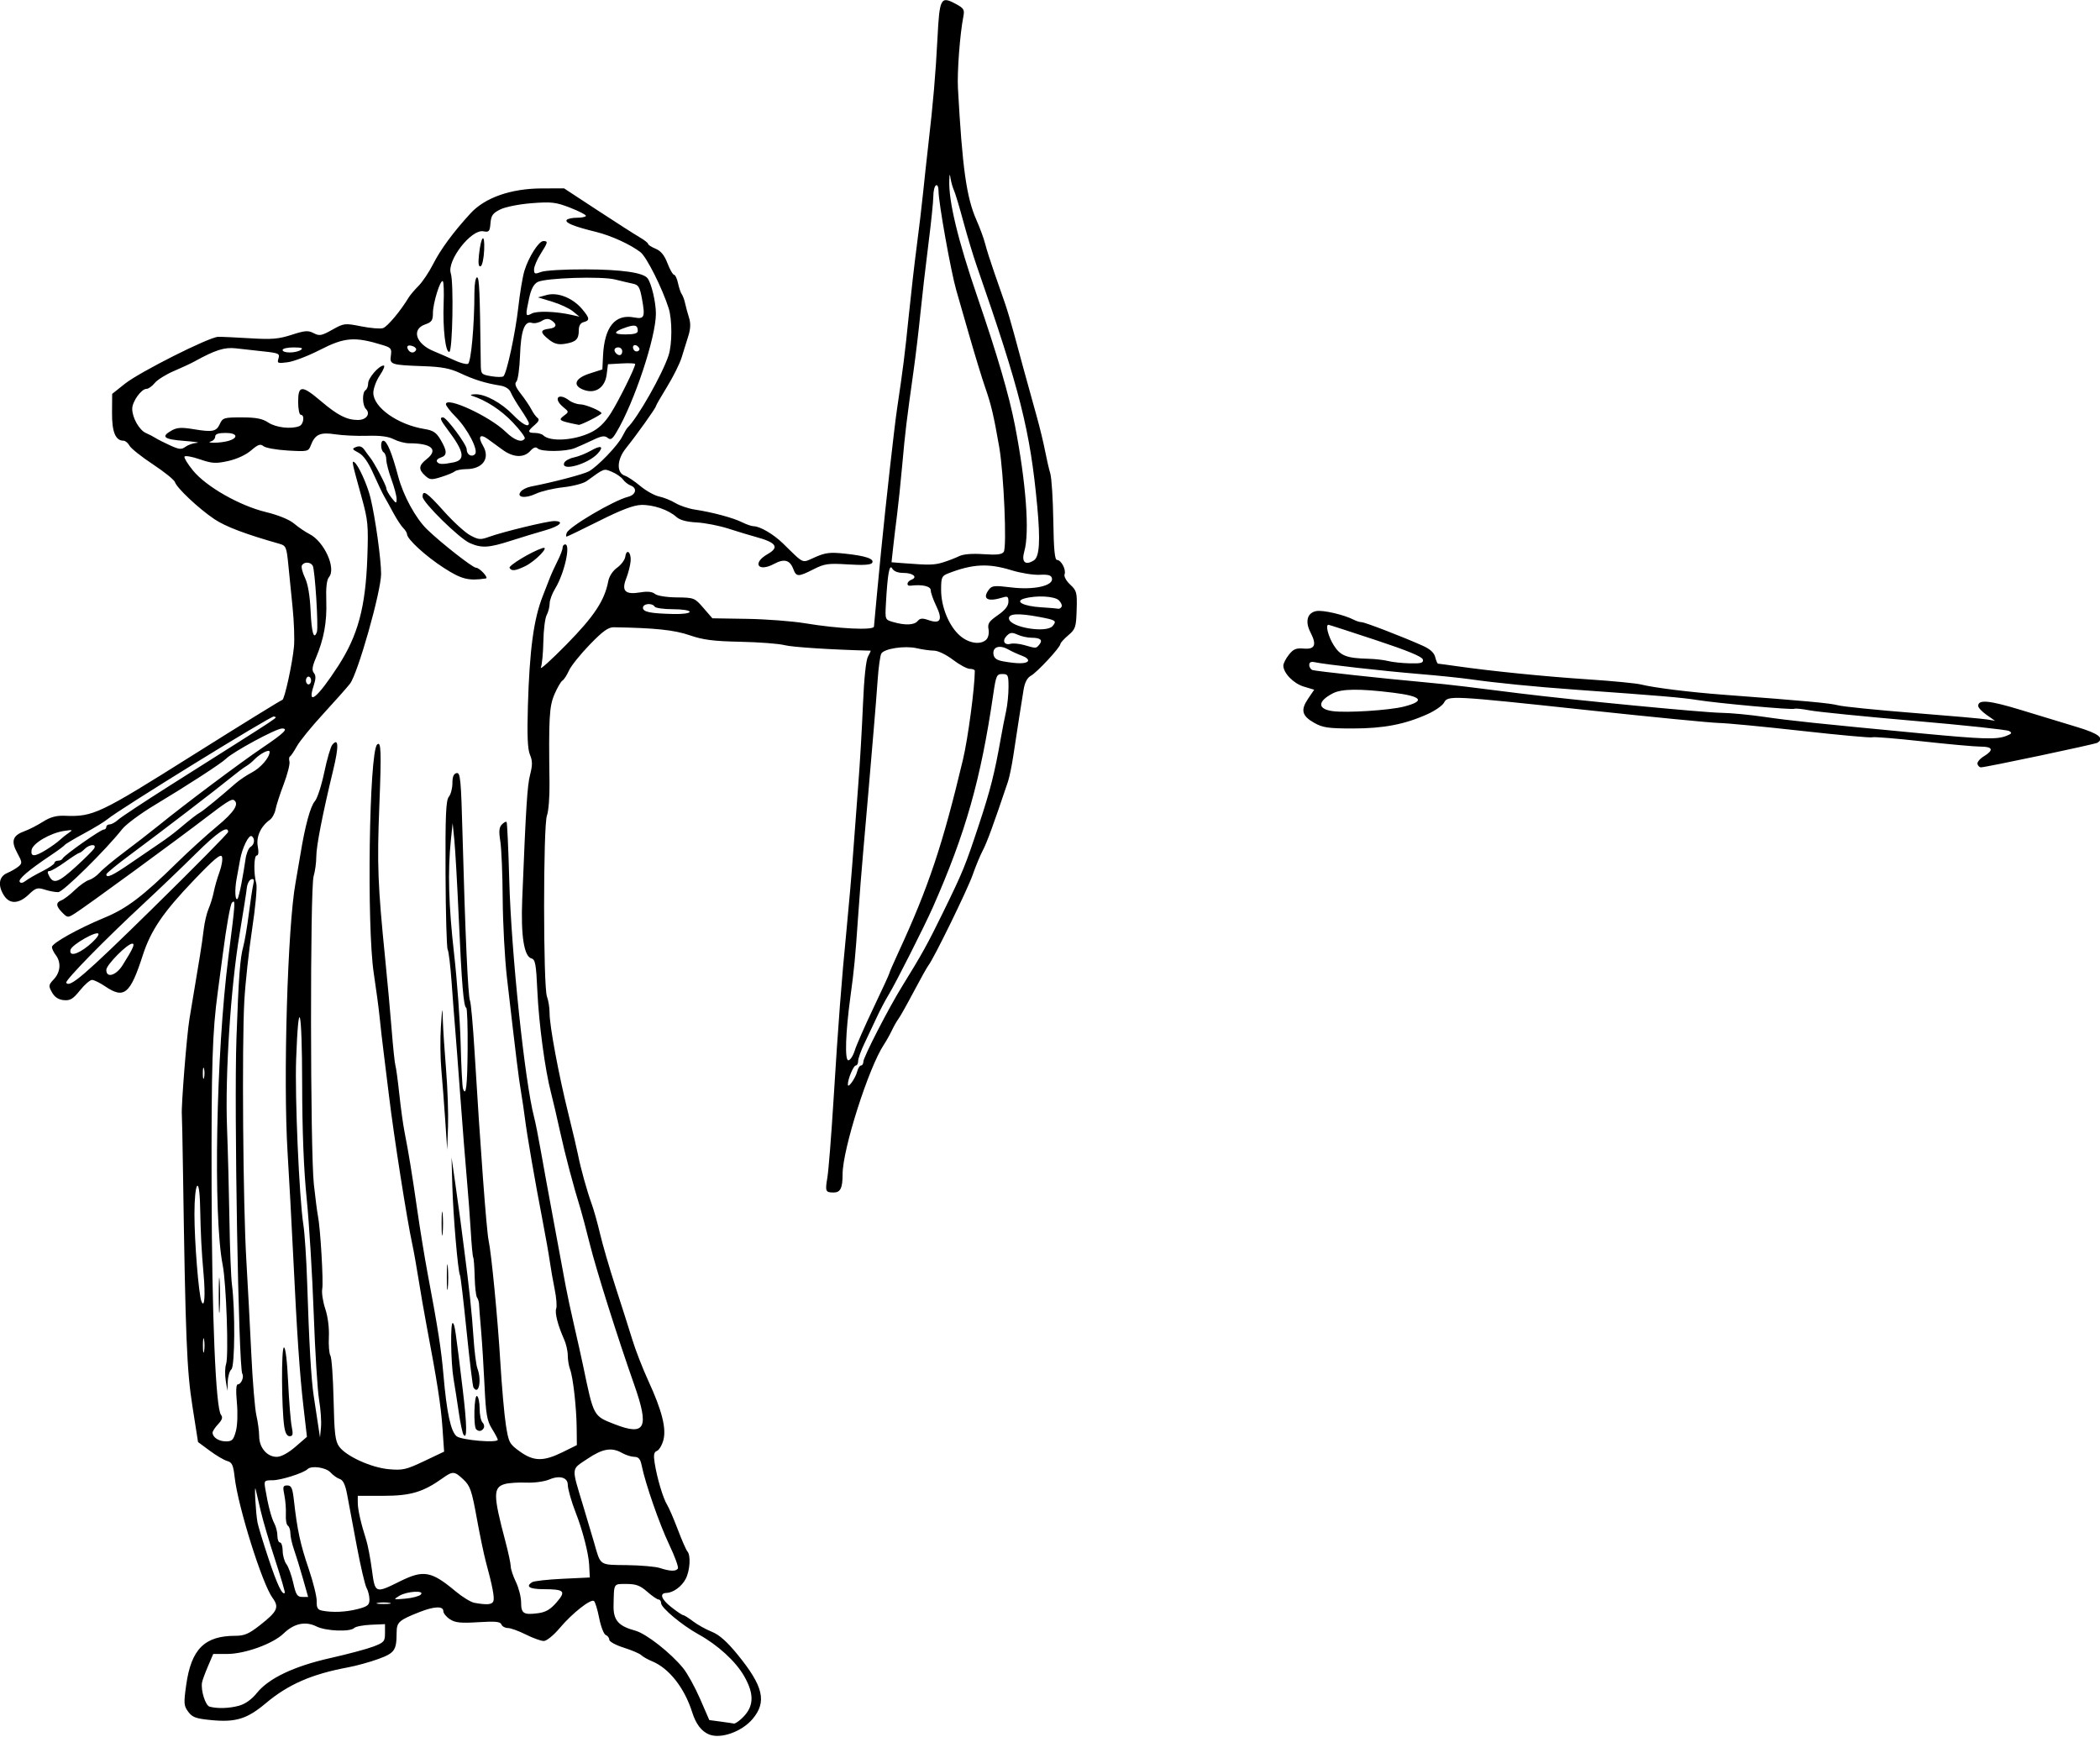 <?xml version="1.0" encoding="UTF-8" standalone="no"?>
<!-- Created with Inkscape (http://www.inkscape.org/) -->

<svg
   xmlns:dc="http://purl.org/dc/elements/1.1/"
   xmlns:cc="http://creativecommons.org/ns#"
   xmlns:rdf="http://www.w3.org/1999/02/22-rdf-syntax-ns#"
   xmlns:svg="http://www.w3.org/2000/svg"
   xmlns="http://www.w3.org/2000/svg"
   xmlns:sodipodi="http://sodipodi.sourceforge.net/DTD/sodipodi-0.dtd"
   xmlns:inkscape="http://www.inkscape.org/namespaces/inkscape"
   id="svg4202"
   version="1.1"
   inkscape:version="0.91 r13725"
   width="759.375"
   height="628.125"
   viewBox="0 0 759.375 628.125"
   sodipodi:docname="Archer.svg">
  <defs
     id="defs4206" />
  <sodipodi:namedview
     pagecolor="#ffffff"
     bordercolor="#666666"
     borderopacity="1"
     objecttolerance="10"
     gridtolerance="10"
     guidetolerance="10"
     inkscape:pageopacity="0"
     inkscape:pageshadow="2"
     inkscape:window-width="1600"
     inkscape:window-height="837"
     id="namedview4204"
     showgrid="false"
     inkscape:zoom="1.0666667"
     inkscape:cx="379.6875"
     inkscape:cy="314.0625"
     inkscape:window-x="-8"
     inkscape:window-y="-8"
     inkscape:window-maximized="1"
     inkscape:current-layer="svg4202" />
  <path
     style="fill:#000000"
     d="m 256.406,627.237 c -2.744,-1.121 -4.763,-3.773 -6.102,-8.018 -2.788,-8.838 -8.376,-15.94 -14.523,-18.457 -1.547,-0.633 -3.3,-1.626 -3.895,-2.207 -0.595,-0.58 -3.443,-1.797 -6.328,-2.705 -2.885,-0.907 -5.246,-2.198 -5.246,-2.869 0,-0.67 -0.571,-1.438 -1.268,-1.705 -0.697,-0.268 -1.771,-3.042 -2.385,-6.164 -0.614,-3.123 -1.468,-5.894 -1.896,-6.159 -1.235,-0.763 -7.879,4.49 -12.279,9.708 -2.303,2.731 -4.81,4.776 -5.854,4.776 -1.005,0 -3.926,-1.055 -6.493,-2.344 -2.566,-1.289 -5.489,-2.344 -6.494,-2.344 -1.005,0 -2.052,-0.584 -2.326,-1.299 -0.391,-1.02 -2.188,-1.193 -8.374,-0.807 -6.354,0.396 -8.335,0.19 -10.253,-1.067 -1.308,-0.857 -2.378,-2.181 -2.378,-2.943 0,-1.866 -3.257,-1.76 -8.438,0.273 -7.637,2.997 -8.436,3.708 -8.45,7.516 -0.024,6.394 -0.702,7.369 -6.629,9.53 -3.044,1.11 -7.963,2.468 -10.931,3.017 -13.079,2.421 -21.649,6.16 -29.752,12.98 -6.744,5.676 -10.841,6.947 -19.677,6.1 -5.581,-0.535 -6.865,-0.998 -8.364,-3.018 -1.614,-2.176 -1.678,-3.037 -0.726,-9.769 1.824,-12.901 6.639,-17.701 17.753,-17.701 3.281,0 4.915,-0.704 8.912,-3.839 6.35,-4.981 7.039,-6.484 4.533,-9.892 -3.725,-5.066 -12.482,-32.971 -13.684,-43.603 -0.497,-4.398 -0.95,-5.398 -2.652,-5.859 -1.129,-0.306 -3.974,-1.977 -6.323,-3.714 l -4.27,-3.158 -2.038,-13.014 c -2.04,-13.025 -2.499,-24.502 -3.407,-85.202 -0.154,-10.312 -0.339,-19.383 -0.41,-20.156 -0.276,-3.007 1.785,-28.915 2.76,-34.688 0.566,-3.352 1.442,-8.625 1.947,-11.719 0.505,-3.094 1.31,-7.945 1.788,-10.781 0.478,-2.836 1.116,-7.266 1.418,-9.844 0.301,-2.578 1.1,-5.953 1.775,-7.5 0.675,-1.547 1.515,-4.289 1.867,-6.094 0.352,-1.805 1.291,-5.058 2.088,-7.23 0.797,-2.172 1.186,-4.633 0.865,-5.469 -0.444,-1.158 -2.874,0.875 -10.192,8.529 -11.129,11.639 -15.531,18.116 -18.447,27.141 -4.54,14.054 -6.745,15.881 -13.573,11.248 -1.9,-1.289 -4.048,-2.344 -4.774,-2.344 -0.726,0 -2.693,1.708 -4.37,3.795 -2.52,3.135 -3.541,3.746 -5.874,3.516 -1.923,-0.19 -3.275,-1.087 -4.237,-2.807 -1.314,-2.351 -1.267,-2.682 0.674,-4.748 2.404,-2.559 2.692,-6.096 0.709,-8.717 -0.757,-1.001 -1.39,-2.311 -1.406,-2.911 -0.038,-1.377 9.435,-6.67 19.068,-10.656 7.986,-3.304 13.813,-7.722 26.067,-19.764 4.234,-4.161 10.781,-10.115 14.549,-13.231 6.276,-5.192 8.201,-8.219 6.064,-9.539 -0.756,-0.467 -2.877,0.868 -9.657,6.077 -10.869,8.35 -43.574,32.271 -47.715,34.899 -2.603,1.652 -2.72,1.646 -4.6,-0.234 -2.361,-2.361 -2.445,-3.666 -0.289,-4.49 0.902,-0.345 3.064,-2.007 4.804,-3.695 1.74,-1.687 4.06,-3.327 5.156,-3.643 1.096,-0.317 2.836,-1.536 3.867,-2.71 1.031,-1.174 5.039,-4.503 8.906,-7.399 3.867,-2.896 9.352,-7.147 12.188,-9.447 9.762,-7.919 29.547,-22.748 37.734,-28.282 7.882,-5.328 9.553,-6.975 7.031,-6.931 -2.199,0.039 -17.73,8.446 -20.256,10.964 -1.644,1.639 -14.028,9.676 -25.796,16.74 -5.09,3.056 -10.364,6.968 -11.719,8.695 -5.82,7.414 -21.347,22.728 -23.097,22.778 -1.027,0.03 -3.214,-0.374 -4.86,-0.898 -2.68,-0.852 -3.291,-0.666 -5.851,1.78 -3.529,3.373 -6.825,3.529 -8.861,0.421 -2.381,-3.634 -1.955,-6.916 1.064,-8.203 1.418,-0.604 3.269,-1.672 4.113,-2.374 1.413,-1.173 1.375,-1.568 -0.469,-4.952 -2.342,-4.298 -1.635,-6.295 2.79,-7.879 1.536,-0.55 4.461,-2.053 6.5,-3.341 2.715,-1.715 4.835,-2.296 7.925,-2.172 10.263,0.412 12.407,-0.602 46.136,-21.821 17.549,-11.04 32.178,-20.073 32.51,-20.073 0.786,0 3.671,-13.166 4.235,-19.328 0.241,-2.638 0.018,-8.966 -0.497,-14.062 -0.515,-5.096 -1.226,-12.209 -1.582,-15.808 -0.585,-5.926 -0.867,-6.605 -2.99,-7.207 -12.575,-3.565 -19.724,-6.275 -23.778,-9.011 -5.645,-3.81 -13.518,-11.214 -14.196,-13.348 -0.26,-0.82 -3.85,-3.719 -7.978,-6.442 -4.127,-2.723 -7.937,-5.759 -8.466,-6.747 -0.529,-0.988 -1.514,-1.796 -2.189,-1.796 -2.87,0 -4.171,-3.189 -4.12,-10.103 l 0.05,-6.821 4.603,-3.665 c 5.34,-4.252 30.448,-16.891 33.707,-16.968 1.216,-0.029 6.429,0.206 11.585,0.522 7.819,0.479 10.308,0.271 15,-1.252 4.803,-1.559 5.968,-1.647 7.969,-0.601 2.077,1.086 2.841,0.946 6.711,-1.226 4.246,-2.383 4.538,-2.417 10.472,-1.238 3.358,0.667 6.903,0.96 7.879,0.65 1.567,-0.497 6.373,-6.218 9.223,-10.978 0.552,-0.922 2.181,-2.854 3.619,-4.292 1.438,-1.438 3.791,-4.937 5.228,-7.774 2.747,-5.423 7.319,-11.64 13.587,-18.47 5.231,-5.701 14.641,-8.986 25.819,-9.014 l 8.007,-0.02 12.149,7.965 c 6.682,4.381 13.52,8.761 15.196,9.733 1.676,0.973 3.047,2.048 3.047,2.39 0,0.342 1.221,1.127 2.713,1.745 1.904,0.789 3.185,2.36 4.296,5.27 0.871,2.28 1.937,4.146 2.369,4.146 0.432,0 1.079,1.371 1.437,3.047 0.358,1.676 0.968,3.469 1.355,3.984 0.387,0.516 0.93,1.992 1.208,3.281 0.277,1.289 0.915,3.637 1.417,5.217 0.636,2.003 0.563,3.991 -0.243,6.562 -0.635,2.029 -1.722,5.533 -2.416,7.786 -0.693,2.253 -3.075,7.039 -5.292,10.636 -2.217,3.597 -4.032,6.759 -4.032,7.027 0,0.611 -7.002,10.43 -10.866,15.237 -3.294,4.098 -3.441,8.908 -0.303,9.904 0.964,0.306 3.449,1.974 5.522,3.706 2.074,1.733 5.142,3.44 6.818,3.795 1.676,0.354 4.333,1.424 5.903,2.377 1.571,0.953 4.735,2.014 7.031,2.359 6.278,0.942 13.811,2.966 17.049,4.581 1.586,0.791 3.473,1.439 4.192,1.439 2.265,0 7.184,2.88 10.591,6.201 7.923,7.724 6.669,7.186 11.644,4.986 3.698,-1.636 5.414,-1.843 10.678,-1.287 7.573,0.798 10.842,1.899 9.947,3.348 -0.448,0.725 -3.219,0.903 -8.704,0.561 -7.211,-0.45 -8.509,-0.268 -12.493,1.751 -5.565,2.82 -6.218,2.81 -7.33,-0.115 -1.239,-3.258 -3.289,-3.796 -6.951,-1.824 -5.804,3.125 -8.036,-0.282 -2.322,-3.544 4.354,-2.486 3.167,-4.2 -4.311,-6.223 -2.062,-0.558 -6.492,-1.899 -9.844,-2.98 -3.352,-1.081 -8.539,-2.094 -11.528,-2.251 -3.608,-0.19 -6.063,-0.855 -7.306,-1.979 -2.839,-2.569 -8.372,-4.459 -12.723,-4.344 -2.76,0.072 -7.21,1.762 -15.22,5.777 -6.226,3.121 -11.524,5.674 -11.773,5.674 -0.25,0 -0.219,-0.613 0.069,-1.362 0.861,-2.245 16.997,-11.733 22.153,-13.027 2.89,-0.725 3.447,-3.159 0.938,-4.095 -0.902,-0.337 -2.151,-1.32 -2.775,-2.185 -0.624,-0.865 -2.414,-2.103 -3.979,-2.751 -3.004,-1.244 -2.611,-1.388 -9.173,3.364 -1.154,0.836 -4.977,1.836 -8.495,2.222 -3.518,0.386 -7.949,1.439 -9.847,2.34 -3.888,1.845 -7.211,1.341 -5.416,-0.822 0.59,-0.711 2.22,-1.514 3.621,-1.785 8.097,-1.562 19.092,-4.451 20.983,-5.513 3.189,-1.791 10.402,-9.294 12.033,-12.517 0.773,-1.527 1.629,-2.987 1.902,-3.244 3.588,-3.38 12.61,-19.251 14.869,-26.156 1.328,-4.059 1.343,-12.935 0.028,-17.064 -2.323,-7.295 -7.988,-18.567 -10.177,-20.25 -3.698,-2.843 -10.618,-6.002 -16.094,-7.348 -7.953,-1.955 -11.239,-3.283 -10.615,-4.291 0.282,-0.456 1.964,-0.829 3.738,-0.829 1.774,0 3.226,-0.319 3.226,-0.708 0,-0.389 -2.591,-1.713 -5.758,-2.941 -5.099,-1.977 -6.678,-2.162 -13.8,-1.615 -4.5,0.346 -9.499,1.331 -11.351,2.237 -2.755,1.348 -3.357,2.185 -3.592,4.996 -0.253,3.025 -0.522,3.331 -2.581,2.937 -4.391,-0.839 -13.29,10.658 -11.772,15.209 1.085,3.251 0.634,27.989 -0.517,28.373 -1.383,0.461 -2.418,-8.348 -2.068,-17.59 0.154,-4.054 0.025,-7.625 -0.285,-7.935 -0.857,-0.857 -3.588,7.875 -3.588,11.472 0,2.672 -0.437,3.315 -2.812,4.143 -5.03,1.753 -3.405,6.987 2.99,9.633 2.223,0.92 5.683,2.436 7.69,3.369 2.007,0.933 4.159,1.501 4.782,1.261 1.125,-0.432 2.35,-13.882 2.35,-25.8 0,-3.028 0.419,-5.479 0.938,-5.479 0.832,0 1.028,4.521 1.36,31.385 0.045,3.608 0.167,3.749 3.796,4.365 2.062,0.35 4.043,0.36 4.401,0.021 1.219,-1.152 4.326,-15.588 5.379,-24.99 0.577,-5.156 1.566,-11.067 2.198,-13.135 1.528,-5.004 5.195,-10.771 6.85,-10.771 1.788,0 1.706,0.378 -1.014,4.688 -1.289,2.042 -2.344,4.554 -2.344,5.583 0,1.654 0.298,1.757 2.578,0.887 1.418,-0.541 8.589,-0.959 15.935,-0.928 13.224,0.055 20.993,1.169 22.544,3.234 1.412,1.88 3.005,8.66 3.005,12.786 0,8.583 -7.851,32.169 -14.288,42.925 -1.493,2.494 -2.098,2.87 -3.177,1.974 -1.044,-0.866 -2.192,-0.696 -5.293,0.785 -2.178,1.04 -5.14,2.367 -6.582,2.947 -3.275,1.319 -12.145,1.383 -13.431,0.096 -0.655,-0.655 -1.506,-0.356 -2.677,0.938 -2.307,2.549 -6.093,2.391 -9.96,-0.415 -1.752,-1.272 -4.148,-3.017 -5.324,-3.877 -2.872,-2.101 -3.752,-0.932 -1.793,2.384 2.676,4.529 -0.057,8.411 -5.959,8.463 -1.83,0.016 -3.729,0.378 -4.219,0.804 -0.49,0.426 -2.682,1.337 -4.871,2.024 -3.585,1.125 -4.167,1.08 -5.859,-0.451 -2.484,-2.248 -2.37,-3.7 0.465,-5.93 4.439,-3.491 1.953,-5.792 -6.257,-5.792 -1.508,0 -4.01,-0.656 -5.56,-1.457 -1.929,-0.998 -4.945,-1.391 -9.563,-1.249 -3.71,0.115 -8.952,-0.131 -11.65,-0.546 -5.416,-0.834 -7.282,0.021 -8.808,4.036 -0.832,2.189 -1.118,2.252 -8.288,1.837 -4.084,-0.236 -8.044,-0.943 -8.8,-1.571 -1.117,-0.927 -1.961,-0.637 -4.505,1.547 -1.882,1.616 -5.188,3.138 -8.287,3.816 -4.513,0.987 -5.8,0.907 -10.312,-0.643 -2.836,-0.974 -5.301,-1.392 -5.479,-0.928 -0.177,0.464 1.223,2.729 3.111,5.033 4.757,5.806 16.78,12.664 26.244,14.97 4.625,1.127 8.552,2.732 10.313,4.215 1.564,1.317 4.067,3.017 5.563,3.777 5.301,2.693 9.688,12.355 7.052,15.531 -0.85,1.024 -1.165,3.785 -0.996,8.732 0.258,7.576 -0.871,13.711 -3.789,20.596 -1.297,3.06 -1.475,4.42 -0.7,5.354 0.763,0.919 0.743,2.152 -0.076,4.633 -2.491,7.548 1.301,4.509 8.807,-7.058 7.219,-11.124 9.968,-21.335 10.601,-39.375 0.406,-11.57 0.233,-13.421 -2.021,-21.562 -3.579,-12.928 -3.692,-13.468 -2.689,-12.848 1.388,0.858 4.705,8.154 5.842,12.848 1.745,7.206 3.844,22.239 3.844,27.528 0,6.37 -8.434,36.13 -11.265,39.752 -1.102,1.41 -5.452,6.31 -9.666,10.889 -4.214,4.579 -8.506,9.852 -9.537,11.719 -1.031,1.867 -2.147,3.52 -2.479,3.673 -0.332,0.154 -0.419,0.997 -0.193,1.875 0.226,0.878 -0.709,4.549 -2.079,8.158 -1.369,3.609 -2.703,7.733 -2.964,9.164 -0.261,1.431 -1.197,3.119 -2.08,3.75 -3.264,2.333 -4.979,6.128 -4.331,9.581 0.385,2.053 0.249,3.285 -0.364,3.285 -1.07,0 -1.174,6.605 -0.162,10.226 0.347,1.241 -0.337,8.624 -1.52,16.406 -1.183,7.782 -2.45,19.423 -2.815,25.868 -0.908,16.038 -0.467,73.707 0.717,93.75 0.533,9.023 1.35,24.422 1.814,34.219 0.465,9.797 1.288,19.711 1.829,22.031 0.541,2.32 0.994,5.721 1.007,7.558 0.028,4.133 2.888,7.453 6.388,7.414 1.572,-0.017 4.133,-1.403 6.712,-3.633 l 4.171,-3.605 -1.233,-10.664 C 108.367,496.863 107.412,482.866 106,453.75 c -0.538,-11.086 -1.444,-27.75 -2.014,-37.031 -1.63,-26.536 0.007,-81.818 2.888,-97.5 0.474,-2.578 1.27,-7.219 1.77,-10.312 1.64,-10.142 3.613,-17.397 5.213,-19.165 0.865,-0.956 2.39,-5.639 3.388,-10.408 0.998,-4.768 2.304,-9.259 2.901,-9.979 2.295,-2.765 2.42,0.518 0.348,9.083 -3.872,16.003 -6.131,27.586 -6.125,31.412 0.003,2.066 -0.431,5.23 -0.965,7.031 -1.3,4.387 -1.225,99.304 0.088,111.392 0.542,4.989 1.203,10.125 1.469,11.415 0.885,4.289 2.042,23.868 1.561,26.406 -0.261,1.375 0.231,4.624 1.094,7.22 0.942,2.836 1.462,6.891 1.302,10.157 -0.146,2.99 0.105,6.032 0.558,6.76 0.453,0.728 0.969,7.9 1.147,15.938 0.271,12.264 0.595,14.99 2.017,16.957 2.528,3.497 11.548,7.604 17.984,8.188 4.979,0.452 6.259,0.158 12.752,-2.926 l 7.218,-3.428 -0.598,-8.652 c -0.553,-7.998 -1.91,-16.714 -5.798,-37.245 -0.83,-4.383 -2.11,-11.766 -2.844,-16.406 -0.734,-4.641 -1.75,-10.336 -2.257,-12.656 -1.926,-8.803 -6.721,-39.365 -8.457,-53.906 -0.554,-4.641 -1.411,-11.602 -1.904,-15.469 -0.493,-3.867 -1.145,-9.562 -1.448,-12.656 -0.303,-3.094 -1.258,-10.266 -2.121,-15.938 -2.586,-16.977 -1.679,-79.891 1.193,-82.763 1.451,-1.451 1.593,2.388 0.814,22.008 -0.852,21.459 -0.575,28.69 2.13,55.6 0.803,7.992 1.86,19.594 2.348,25.781 0.488,6.188 1.093,11.909 1.345,12.715 0.252,0.806 0.881,5.447 1.398,10.312 0.517,4.866 1.355,10.957 1.863,13.535 1.512,7.673 2.742,15.209 4.664,28.594 1,6.961 2.652,17.086 3.672,22.5 3.787,20.104 4.976,27.716 5.768,36.944 1.169,13.608 2.646,20.461 4.774,22.149 1.785,1.416 14.866,2.511 14.866,1.245 0,-0.322 -0.949,-2.112 -2.109,-3.977 -1.799,-2.893 -2.194,-5.184 -2.684,-15.579 -0.316,-6.703 -0.883,-15.773 -1.261,-20.156 -0.378,-4.383 -0.704,-8.602 -0.725,-9.375 -0.021,-0.773 -0.35,-1.828 -0.729,-2.344 -0.38,-0.516 -0.76,-3.851 -0.845,-7.413 -0.085,-3.562 -0.324,-6.749 -0.53,-7.082 -0.206,-0.334 -0.605,-4.592 -0.886,-9.462 -0.281,-4.87 -0.929,-13.496 -1.44,-19.168 -0.511,-5.672 -1.578,-19.172 -2.371,-30 -0.793,-10.828 -1.644,-22.008 -1.892,-24.844 -0.248,-2.836 -0.797,-10.026 -1.22,-15.979 -0.423,-5.952 -1.066,-11.302 -1.429,-11.889 -0.362,-0.587 -0.71,-12.9 -0.772,-27.364 -0.091,-21.175 0.14,-26.603 1.187,-27.865 0.715,-0.862 1.301,-3.078 1.301,-4.925 0,-2.355 0.455,-3.445 1.526,-3.652 1.363,-0.264 1.593,2.184 2.151,22.955 0.941,34.961 1.97,57.772 2.678,59.344 0.348,0.773 1.089,9 1.645,18.281 2.043,34.08 4.349,65.092 5.089,68.438 1,4.518 3.323,28.544 4.215,43.594 0.535,9.023 1.45,19.432 2.033,23.131 1.007,6.389 1.26,6.868 5.077,9.609 4.992,3.585 8.511,3.636 15.43,0.222 l 5.156,-2.544 -0.059,-6.068 c -0.074,-7.524 -1.303,-18.472 -2.399,-21.364 -0.452,-1.194 -0.823,-3.45 -0.823,-5.015 0,-1.564 -0.596,-4.174 -1.325,-5.798 -2.262,-5.042 -3.437,-9.636 -2.854,-11.156 0.307,-0.801 0.058,-3.924 -0.555,-6.94 -0.613,-3.016 -1.413,-7.593 -1.778,-10.171 -0.365,-2.578 -1.56,-9.328 -2.656,-15 -2.675,-13.85 -5.606,-30.82 -6.313,-36.562 -0.318,-2.578 -0.972,-7.008 -1.455,-9.844 -0.828,-4.87 -1.64,-11.465 -5.055,-41.067 -0.791,-6.86 -1.485,-19.727 -1.542,-28.594 -0.057,-8.866 -0.445,-18.23 -0.862,-20.808 -0.574,-3.548 -0.442,-5.016 0.546,-6.038 0.717,-0.743 1.489,-1.165 1.714,-0.938 0.225,0.227 0.663,9.694 0.972,21.038 0.715,26.215 5.611,72.892 8.997,85.781 0.474,1.805 1.527,7.078 2.34,11.719 0.813,4.641 2.97,16.453 4.795,26.25 1.824,9.797 3.741,20.133 4.259,22.969 0.519,2.836 1.919,9.375 3.112,14.531 1.193,5.156 2.652,11.695 3.242,14.531 3.802,18.271 3.642,17.975 11.331,20.978 11.155,4.357 12.628,1.391 7.103,-14.307 -6.06,-17.219 -13.631,-41.208 -16.055,-50.866 -1.34,-5.342 -2.829,-10.978 -3.309,-12.524 -2.599,-8.379 -5.629,-19.83 -7.441,-28.125 -1.126,-5.156 -2.602,-11.484 -3.278,-14.062 -2.143,-8.169 -4.391,-24.916 -4.929,-36.722 -0.444,-9.756 -0.754,-11.471 -2.139,-11.833 -2.683,-0.702 -3.865,-8.231 -3.341,-21.288 1.351,-33.667 1.824,-41.153 2.856,-45.174 0.892,-3.475 0.881,-4.981 -0.056,-7.207 -0.854,-2.03 -1.062,-6.946 -0.746,-17.639 0.6,-20.325 2.088,-31.354 5.353,-39.668 0.709,-1.805 1.806,-4.626 2.438,-6.27 0.632,-1.644 1.961,-4.581 2.953,-6.526 0.992,-1.946 1.804,-4.081 1.804,-4.745 0,-0.664 0.422,-1.208 0.938,-1.208 2.072,0 -0.322,10.574 -3.608,15.938 -1.106,1.805 -2.012,4.258 -2.014,5.452 -0.002,1.194 -0.485,3.071 -1.074,4.171 -0.589,1.1 -1.129,5.397 -1.2,9.548 -0.071,4.151 -0.478,8.391 -0.903,9.423 -0.426,1.031 3.756,-2.74 9.294,-8.381 10.008,-10.195 13.744,-15.847 15.071,-22.803 0.352,-1.843 1.634,-3.807 3.227,-4.941 1.454,-1.035 2.777,-2.823 2.94,-3.972 0.444,-3.124 2.212,-1.598 1.923,1.66 -0.137,1.547 -0.857,4.358 -1.6,6.247 -1.78,4.526 -0.342,5.928 5.131,5.003 2.564,-0.433 4.287,-0.253 5.255,0.55 0.835,0.693 4.145,1.226 7.876,1.268 6.307,0.072 6.502,0.149 9.67,3.815 l 3.233,3.741 12.53,0.202 c 6.892,0.111 16.327,0.829 20.968,1.595 12.164,2.008 24.821,2.619 24.932,1.203 0.173,-2.215 1.682,-18.168 2.59,-27.376 1.707,-17.327 4.804,-44.946 5.755,-51.328 2.199,-14.76 2.825,-19.733 4.221,-33.516 0.81,-7.992 2.115,-19.383 2.901,-25.312 0.786,-5.93 1.815,-14.578 2.287,-19.219 0.471,-4.641 1.32,-12.445 1.885,-17.344 1.787,-15.494 2.639,-25.401 3.333,-38.758 0.754,-14.519 1.158,-15.263 6.673,-12.293 2.879,1.55 3.175,2.06 2.672,4.6 -1.218,6.149 -2.264,20.033 -1.947,25.826 1.582,28.835 3.083,39.54 6.691,47.698 1.273,2.878 2.683,6.718 3.134,8.533 0.451,1.815 1.923,6.464 3.271,10.331 1.348,3.867 3.11,8.93 3.915,11.25 0.805,2.32 2.25,7.172 3.211,10.781 1.707,6.412 4.425,16.32 8.358,30.469 1.075,3.867 2.399,9.352 2.941,12.188 0.543,2.836 1.384,6.479 1.869,8.095 0.485,1.616 0.978,9.316 1.095,17.109 0.156,10.375 0.518,14.17 1.352,14.17 1.512,4.9e-4 3.358,3.55 2.716,5.222 -0.28,0.73 0.634,2.387 2.037,3.691 2.365,2.199 2.531,2.847 2.337,9.148 -0.193,6.275 -0.421,6.963 -3.047,9.194 -1.561,1.327 -2.838,2.741 -2.838,3.143 0,1.173 -8.45,10.277 -10.65,11.473 -1.354,0.736 -2.223,2.414 -2.673,5.156 -0.775,4.726 -2.28,14.41 -3.691,23.753 -0.545,3.609 -1.416,7.828 -1.936,9.375 -5.161,15.366 -7.611,22.067 -9.081,24.844 -0.955,1.805 -2.617,5.812 -3.693,8.906 -1.824,5.244 -14.134,30.429 -15.994,32.72 -0.46,0.566 -2.842,4.827 -5.294,9.467 -2.452,4.641 -4.94,9.07 -5.53,9.844 -0.589,0.773 -1.671,2.672 -2.404,4.219 -0.733,1.547 -2.034,3.867 -2.891,5.156 -5.496,8.26 -14.914,37.822 -14.914,46.812 0,5.026 -0.779,6.626 -3.225,6.626 -2.955,0 -3.129,-0.413 -2.281,-5.397 0.416,-2.446 1.399,-14.782 2.184,-27.415 1.808,-29.094 2.909,-43.52 4.759,-62.344 0.811,-8.25 1.864,-20.484 2.341,-27.188 0.477,-6.703 1.332,-18.094 1.901,-25.312 0.569,-7.219 1.323,-20.086 1.676,-28.594 0.4,-9.628 1.092,-16.265 1.833,-17.578 0.655,-1.16 1.07,-2.112 0.923,-2.116 -14.15,-0.355 -28.327,-1.265 -31.12,-1.998 -2.016,-0.528 -9.188,-1.077 -15.938,-1.219 -9.801,-0.206 -13.5,-0.681 -18.366,-2.36 -5.522,-1.905 -12.563,-2.646 -27.429,-2.886 -1.99,-0.032 -4.001,1.423 -8.74,6.324 -3.385,3.501 -6.751,7.708 -7.479,9.348 -0.728,1.641 -1.787,3.269 -2.353,3.619 -0.566,0.35 -1.861,2.577 -2.878,4.95 -1.891,4.411 -2.118,8.479 -1.793,32.116 0.068,4.939 -0.348,10.212 -0.925,11.719 -1.375,3.592 -1.371,61.853 0.005,65.471 0.532,1.401 0.961,4.101 0.953,6.001 -0.02,4.556 3.272,22.223 6.757,36.267 1.536,6.188 3.125,12.938 3.532,15 0.982,4.978 3.264,13.172 4.959,17.812 0.754,2.062 2.111,6.914 3.017,10.781 0.906,3.867 3.427,12.516 5.603,19.219 2.176,6.703 4.907,15.283 6.069,19.065 1.162,3.783 3.759,10.458 5.772,14.835 4.948,10.762 6.585,17.255 5.415,21.49 -0.502,1.819 -1.548,3.551 -2.323,3.849 -1.085,0.416 -1.269,1.429 -0.8,4.401 0.853,5.405 3.031,12.724 4.475,15.036 0.67,1.072 2.416,5.114 3.881,8.981 1.465,3.867 3.028,7.432 3.473,7.922 1.28,1.409 0.944,6.912 -0.606,9.909 -1.428,2.762 -4.497,5.014 -6.941,5.094 -2.652,0.087 -1.955,2.23 1.654,5.088 2.03,1.608 3.975,2.924 4.322,2.924 0.347,0 1.974,1.019 3.615,2.265 1.641,1.246 4.699,2.948 6.794,3.782 2.656,1.057 5.457,3.533 9.251,8.177 9.386,11.489 10.716,17.132 5.499,23.332 -3.892,4.625 -11.516,7.345 -15.746,5.618 z m 11.428,-5.44 c 4.807,-4.215 5.176,-8.803 1.257,-15.652 -3.066,-5.359 -9.481,-11.23 -16.539,-15.135 -5.972,-3.304 -13.49,-9.576 -13.49,-11.253 0,-0.725 -0.407,-1.319 -0.905,-1.319 -0.498,0 -2.346,-1.266 -4.108,-2.812 -2.57,-2.257 -4.059,-2.812 -7.533,-2.812 -4.748,0 -4.482,-0.449 -4.649,7.84 -0.106,5.256 1.757,7.402 7.852,9.043 3.915,1.054 12.822,8.033 17.312,13.565 1.547,1.906 4.307,6.909 6.133,11.118 l 3.321,7.653 4.179,0.562 c 2.299,0.309 4.431,0.626 4.739,0.703 0.308,0.077 1.402,-0.597 2.431,-1.5 z M 86.473,616.829 c 2.222,-0.617 4.564,-2.292 6.4,-4.577 4.298,-5.348 13.463,-9.702 26.658,-12.664 6.188,-1.389 13.148,-3.25 15.469,-4.135 3.879,-1.48 4.219,-1.871 4.219,-4.86 l 0,-3.25 -5.095,0.22 c -2.802,0.121 -5.523,0.648 -6.047,1.172 -1.48,1.48 -10.263,1.121 -13.628,-0.557 -3.995,-1.993 -8.123,-1.111 -11.891,2.541 -3.846,3.728 -14.005,7.406 -20.455,7.406 l -4.998,0 -1.905,4.453 c -1.048,2.449 -2.014,5.086 -2.147,5.859 -0.492,2.861 1.228,8.344 2.744,8.747 2.878,0.764 7.156,0.622 10.675,-0.356 z m 114.762,-37.33 c 3.548,-4.091 2.891,-4.777 -4.594,-4.797 -5.178,-0.014 -6.704,-0.931 -4.219,-2.535 0.645,-0.416 5.602,-0.968 11.016,-1.227 l 9.844,-0.471 -0.244,-4.688 c -0.211,-4.056 -2.418,-12.586 -4.85,-18.75 -1.517,-3.844 -2.875,-8.619 -2.875,-10.112 0,-2.607 -2.938,-3.468 -6.576,-1.927 -1.86,0.788 -5.489,1.291 -8.424,1.168 -2.836,-0.119 -6.32,0.11 -7.743,0.509 -4.281,1.2 -4.261,3.986 0.148,20.59 1.083,4.079 1.969,8.212 1.969,9.186 0,0.974 0.844,3.517 1.875,5.651 1.031,2.134 1.875,5.454 1.875,7.377 0,4.021 0.901,4.601 6.094,3.922 2.806,-0.367 4.494,-1.348 6.703,-3.896 z m -71.86,2.379 c 3.583,-0.931 4.219,-1.45 4.219,-3.44 0,-1.289 -0.474,-3.188 -1.053,-4.219 -0.579,-1.031 -2.196,-7.992 -3.593,-15.469 -1.397,-7.477 -2.952,-15.788 -3.457,-18.471 -0.631,-3.354 -1.447,-5.045 -2.612,-5.415 -0.932,-0.296 -2.448,-1.371 -3.369,-2.389 -1.647,-1.82 -6.915,-2.571 -8.303,-1.183 -1.403,1.403 -9.626,4.018 -12.638,4.019 -3.031,7.3e-4 -3.131,0.115 -2.646,3.048 0.97,5.872 2.195,10.565 3.287,12.595 0.606,1.126 1.102,3.13 1.102,4.453 0,1.323 0.422,2.405 0.938,2.405 0.516,0 0.951,1.371 0.967,3.047 0.016,1.676 0.632,3.842 1.367,4.813 0.736,0.971 1.844,4.03 2.463,6.797 0.955,4.269 1.447,5.031 3.248,5.031 l 2.122,0 -1.909,-6.746 c -1.05,-3.71 -2.494,-8.404 -3.209,-10.43 C 105.585,558.297 105,555.663 105,554.469 c 0,-1.194 -0.411,-2.424 -0.913,-2.735 -0.502,-0.31 -0.827,-2.128 -0.721,-4.04 0.106,-1.911 -0.135,-5.057 -0.536,-6.991 -0.639,-3.088 -0.51,-3.516 1.059,-3.516 1.481,0 1.891,0.925 2.393,5.391 1.206,10.732 2.31,15.862 5.296,24.609 1.672,4.898 2.999,10.25 2.949,11.892 -0.072,2.374 0.335,3.068 1.988,3.388 3.811,0.737 8.598,0.518 12.86,-0.59 z m 11.484,-2.227 c -1.16,-0.223 -3.059,-0.223 -4.219,0 -1.16,0.223 -0.211,0.406 2.109,0.406 2.32,0 3.27,-0.183 2.109,-0.406 z m 37.545,-0.59 c 0.482,-1.256 -0.325,-5.503 -2.701,-14.217 -0.703,-2.578 -2.196,-9.75 -3.317,-15.938 -1.788,-9.867 -2.375,-11.567 -4.771,-13.828 -3.307,-3.121 -3.861,-3.155 -7.628,-0.469 -6.98,4.979 -11.529,6.328 -21.332,6.328 l -9.282,0 0,2.469 c 0,2.499 1.127,7.476 3.048,13.468 0.579,1.805 1.504,6.656 2.057,10.781 1.163,8.681 1.136,8.67 10.279,4.147 8.412,-4.161 11.255,-3.637 20.007,3.687 2.449,2.049 5.507,3.915 6.796,4.146 4.548,0.815 6.367,0.662 6.842,-0.576 z m -26.261,-2.393 c 1.632,-1.632 -4.97,-1.253 -7.769,0.446 -2.27,1.378 -2.201,1.41 2.191,1.01 2.494,-0.227 5.004,-0.882 5.578,-1.456 z m -52.619,-12.469 c -2.087,-6.349 -4.43,-14.286 -5.206,-17.637 -0.776,-3.352 -1.616,-6.938 -1.867,-7.969 -0.578,-2.375 0.018,8.495 0.654,11.931 0.26,1.406 2.051,7.292 3.98,13.081 3.175,9.528 4.977,13.331 5.901,12.453 0.182,-0.173 -1.376,-5.51 -3.463,-11.859 z m 145.605,3.03 c 0.304,-0.492 -1.114,-4.395 -3.153,-8.672 -3.529,-7.406 -8.635,-22.098 -9.951,-28.636 -0.462,-2.297 -1.114,-3.055 -2.648,-3.08 -1.119,-0.018 -3.09,-0.636 -4.379,-1.373 -3.805,-2.175 -7.046,-1.633 -12.609,2.109 -5.946,4 -5.831,2.662 -1.479,17.109 1.631,5.414 3.388,11.32 3.905,13.125 2.447,8.547 1.734,8.055 11.861,8.188 5.007,0.066 10.369,0.534 11.916,1.041 3.723,1.22 5.86,1.281 6.536,0.188 z M 85.291,517.582 c 0.57,-2.117 0.727,-6.479 0.37,-10.312 -0.405,-4.358 -0.283,-6.644 0.354,-6.644 1.181,0 2.311,-2.666 1.611,-3.799 -1.364,-2.207 -3.012,-96.39 -2.123,-121.357 0.795,-22.331 1.287,-28.901 2.494,-33.281 0.497,-1.805 1.385,-7.078 1.973,-11.719 0.588,-4.641 1.317,-9.442 1.619,-10.669 0.405,-1.642 0.205,-2.118 -0.754,-1.803 -0.717,0.236 -1.434,1.662 -1.592,3.169 -0.158,1.507 -1.329,8.977 -2.602,16.6 -3.229,19.346 -5.273,50.848 -4.544,70.047 0.323,8.508 0.717,23.695 0.876,33.75 0.159,10.055 0.563,20.391 0.898,22.969 1.195,9.19 1.067,29.612 -0.193,30.657 -0.648,0.538 -1.239,2.509 -1.312,4.379 l -0.133,3.401 -0.61,-3.75 c -0.335,-2.062 -0.275,-4.728 0.134,-5.923 0.977,-2.855 0.075,-29.194 -1.226,-35.795 -3.495,-17.734 -2.403,-76.437 2.074,-111.562 2.552,-20.019 2.605,-20.837 1.271,-19.503 -0.584,0.584 -2.022,8.669 -3.301,18.565 -0.5,3.867 -1.312,9.984 -1.805,13.594 -1.987,14.557 -2.361,26.378 -2.256,71.25 0.109,46.338 1.489,79.462 3.409,81.824 0.707,0.87 0.423,1.787 -1.038,3.342 -1.107,1.178 -2.013,2.558 -2.013,3.066 0,1.71 2.231,3.174 4.839,3.174 2.217,0 2.731,-0.526 3.577,-3.668 z m -6.19,-49.3 c 0.002,-5.672 0.157,-7.871 0.343,-4.888 0.187,2.984 0.185,7.624 -0.004,10.312 -0.189,2.688 -0.341,0.247 -0.339,-5.425 z M 115.386,506.25 c -0.572,-3.352 -1.451,-17.484 -1.953,-31.406 -0.502,-13.922 -1.637,-32.484 -2.522,-41.25 -1.08,-10.7 -1.623,-24.469 -1.65,-41.897 -0.043,-27.326 -1.303,-32.388 -2.171,-8.728 -0.499,13.598 1.096,50.15 2.618,60 0.478,3.094 1.084,12.278 1.347,20.408 0.732,22.67 1.46,35.293 2.391,41.467 0.467,3.094 1.17,7.734 1.563,10.312 l 0.714,4.688 0.352,-3.75 c 0.193,-2.062 -0.116,-6.492 -0.688,-9.844 z M 73.787,484.453 c -0.223,-1.16 -0.406,-0.211 -0.406,2.109 0,2.32 0.183,3.27 0.406,2.109 0.223,-1.16 0.223,-3.059 0,-4.219 z m -0.168,-23.644 c -0.765,-8.703 -1.028,-13.856 -1.262,-24.693 -0.247,-11.41 -2.043,-8.776 -2.043,2.995 0,9.959 1.534,29.045 2.534,31.514 1.087,2.685 1.457,-2.022 0.772,-9.816 z M 169.098,379.261 c 0.066,-8.016 -0.159,-14.679 -0.501,-14.808 -0.958,-0.361 -1.642,-8.58 -2.712,-32.578 -0.54,-12.117 -1.258,-24.773 -1.596,-28.125 l -0.614,-6.094 -0.634,6.094 c -1.173,11.267 -0.819,23.799 1.165,41.25 1.085,9.539 2.148,24.094 2.362,32.344 0.214,8.25 0.592,15.588 0.839,16.306 1.103,3.206 1.579,-0.841 1.691,-14.389 z m 140.888,8.161 c 0.291,-1.16 0.906,-2.109 1.366,-2.109 0.46,0 0.836,-0.608 0.836,-1.35 0,-1.615 9.101,-19.324 14,-27.243 7.149,-11.554 9.283,-15.408 14.832,-26.779 7.277,-14.912 7.974,-16.617 13.001,-31.815 4.077,-12.325 5.62,-18.412 7.839,-30.938 0.594,-3.352 1.473,-7.863 1.953,-10.025 0.481,-2.162 0.874,-6.064 0.874,-8.672 0,-4.363 -0.177,-4.741 -2.222,-4.741 -2.056,0 -2.302,0.545 -3.285,7.266 -4.518,30.907 -10.014,50.291 -21.864,77.109 -2.968,6.718 -13.482,27.523 -15.926,31.513 -1.227,2.004 -3.201,5.752 -4.386,8.33 -1.186,2.578 -3.177,6.804 -4.424,9.39 -1.248,2.586 -2.268,5.434 -2.268,6.328 0,0.894 -0.381,1.626 -0.846,1.626 -0.851,0 -2.93,5.016 -2.874,6.937 0.044,1.519 2.776,-2.368 3.394,-4.827 z m -236.215,-0.938 c -0.236,-0.902 -0.429,-0.164 -0.429,1.641 0,1.805 0.193,2.543 0.429,1.641 0.236,-0.902 0.236,-2.379 0,-3.281 z m 235.32,-6.603 c 0.61,-1.956 3.666,-8.917 6.791,-15.469 3.124,-6.552 5.681,-12.122 5.681,-12.377 0,-0.256 1.493,-3.698 3.319,-7.649 10.849,-23.488 15.968,-38.779 23.334,-69.698 1.807,-7.586 4.254,-25.933 4.282,-32.109 0.002,-0.387 -0.808,-0.703 -1.8,-0.703 -0.992,0 -3.738,-1.477 -6.102,-3.281 -2.453,-1.873 -5.402,-3.291 -6.869,-3.304 -1.414,-0.012 -4.229,-0.407 -6.256,-0.877 -4.258,-0.987 -11.661,0.123 -12.768,1.916 -0.413,0.668 -1.003,4.826 -1.311,9.24 -0.308,4.414 -0.964,12.666 -1.457,18.338 -0.493,5.672 -1.335,15.586 -1.872,22.031 -0.537,6.445 -1.4,16.359 -1.918,22.031 -0.519,5.672 -1.363,16.43 -1.876,23.906 -1.003,14.612 -1.369,18.419 -2.754,28.594 -1.762,12.943 -2.093,22.969 -0.76,22.969 0.675,0 1.726,-1.6 2.337,-3.556 z M 55.304,328.394 C 70.262,313.706 82.5,301.309 82.5,300.845 c 0,-2.502 -3.845,0.08 -11.658,7.827 -4.809,4.77 -13.288,12.891 -18.841,18.047 -14.233,13.215 -28.554,27.851 -28.05,28.666 1.217,1.969 6.441,-2.529 31.353,-26.991 z m -10.932,20.59 c 3.742,-5.959 4.535,-7.734 3.453,-7.734 -1.781,0 -9.387,7.693 -9.387,9.494 0,3.104 3.539,2.054 5.934,-1.76 z M 31.93,342.031 c 2.032,-1.633 3.695,-3.52 3.695,-4.193 0,-1.703 -9.752,3.76 -10.147,5.684 -0.493,2.402 2.455,1.721 6.452,-1.491 z m 55.361,-22.459 c 0.531,-2.772 1.197,-6.728 1.479,-8.79 0.282,-2.062 1.096,-4.087 1.809,-4.5 1.484,-0.858 1.72,-3.096 0.413,-3.904 -1.008,-0.623 -3.4,4.219 -4.152,8.404 -0.278,1.547 -0.855,4.711 -1.282,7.031 -0.743,4.036 -0.548,8.116 0.345,7.223 0.233,-0.233 0.858,-2.692 1.389,-5.464 z M 15.234,315.104 c 2.449,-1.232 4.453,-2.603 4.453,-3.047 0,-0.444 0.598,-0.807 1.328,-0.807 0.73,0 1.469,-0.357 1.641,-0.794 C 23.093,309.345 36.363,300 37.503,300 c 0.514,0 0.934,-0.422 0.934,-0.938 0,-0.516 0.553,-0.938 1.229,-0.938 0.676,0 2.047,-0.754 3.047,-1.675 1,-0.921 9.411,-6.479 18.692,-12.351 44.005,-27.84 38.505,-24.188 37.678,-25.015 -0.577,-0.577 -56.295,33.803 -60.178,37.133 -1.031,0.884 -4.828,3.199 -8.438,5.145 -3.609,1.945 -6.773,3.834 -7.031,4.196 -0.258,0.363 -2.578,2.074 -5.156,3.804 -7.966,5.343 -11.752,8.576 -11.161,9.532 0.349,0.564 1.161,0.442 2.114,-0.317 0.851,-0.678 3.551,-2.241 6.001,-3.473 z m 12.196,-1.686 c 3.218,-2.932 6.189,-5.885 6.601,-6.562 1.057,-1.735 -1.657,-1.596 -3.428,0.175 -0.773,0.773 -1.646,1.406 -1.94,1.406 -0.293,0 -2.589,1.477 -5.101,3.281 C 21.05,313.523 18.503,315 17.902,315 c -0.802,0 -0.826,0.498 -0.089,1.875 1.562,2.918 3.312,2.289 9.618,-3.456 z m 20.08,-1.465 c 3.912,-2.707 8.639,-5.933 10.505,-7.17 1.865,-1.236 4.702,-3.346 6.304,-4.688 4.98,-4.171 6.63,-5.458 8.082,-6.307 1.34,-0.783 7.53,-5.857 12.792,-10.487 1.354,-1.191 3.98,-2.96 5.835,-3.93 3.241,-1.695 6.471,-5.425 6.471,-7.472 0,-1.151 -3.469,0.618 -5.615,2.862 -0.779,0.815 -2.093,1.869 -2.92,2.344 -0.827,0.474 -3.148,2.208 -5.156,3.852 -5.309,4.346 -26.169,20.334 -36.464,27.948 -4.88,3.609 -8.881,6.879 -8.89,7.266 -0.038,1.552 2.269,0.477 9.056,-4.219 z m -30.78,-4.653 c 1.847,-1.141 4.043,-2.723 4.88,-3.516 0.837,-0.792 2.329,-1.981 3.315,-2.641 1.565,-1.048 1.336,-1.13 -1.799,-0.646 -5.022,0.775 -11.344,4.503 -11.708,6.905 -0.383,2.525 1.106,2.497 5.311,-0.102 z M 112.5,246.094 c 0,-0.773 -0.422,-1.406 -0.938,-1.406 -0.516,0 -0.938,0.633 -0.938,1.406 0,0.773 0.422,1.406 0.938,1.406 0.516,0 0.938,-0.633 0.938,-1.406 z m 259.22,-7.033 c 0.319,-0.517 -0.605,-1.363 -2.054,-1.881 -1.449,-0.518 -3.757,-1.573 -5.128,-2.345 -3.117,-1.754 -5.671,-0.9 -5.29,1.769 0.208,1.455 1.167,2.146 3.565,2.57 5.276,0.932 8.285,0.894 8.907,-0.113 z m 4.095,-5.944 c 1.369,-1.649 0.422,-2.492 -2.802,-2.492 -1.437,0 -3.702,-0.497 -5.035,-1.104 -1.989,-0.906 -2.688,-0.839 -3.905,0.379 -1.798,1.798 -0.969,3.531 1.394,2.913 0.944,-0.247 3.158,-0.034 4.921,0.472 4.351,1.25 4.247,1.253 5.426,-0.168 z m -19.127,-1.858 c 0.698,-0.698 1.036,-2.312 0.773,-3.689 -0.391,-2.044 0.162,-2.885 3.344,-5.087 2.603,-1.802 3.823,-3.342 3.848,-4.857 0.03,-1.877 -0.29,-2.117 -2.074,-1.558 -5.393,1.688 -7.485,0.561 -5.074,-2.735 1.154,-1.578 1.956,-1.666 8.216,-0.9 8.109,0.993 15.234,-0.589 14.681,-3.261 -0.24,-1.16 -1.293,-1.468 -4.495,-1.314 -2.3,0.11 -6.864,-0.628 -10.142,-1.641 -8.361,-2.582 -14.04,-2.301 -22.873,1.134 -2.362,0.918 -2.578,1.419 -2.578,5.967 0,6.212 2.874,13.176 6.853,16.602 3.23,2.782 7.482,3.38 9.522,1.339 z M 114.591,228.516 c 0.614,-1.726 -0.708,-22.66 -1.513,-23.963 -0.852,-1.379 -3.071,-1.453 -3.889,-0.13 -0.335,0.542 0.144,2.545 1.063,4.453 1.096,2.274 1.809,6.455 2.071,12.14 0.364,7.901 1.173,10.576 2.268,7.5 z m 266.052,-2.132 c 1.563,-1.883 1.194,-2.14 -4.671,-3.252 -7.854,-1.489 -11.483,-1.262 -11.111,0.697 0.589,3.104 13.581,5.208 15.782,2.555 z m -48.826,-1.783 c 0.869,-1.048 1.722,-1.124 3.936,-0.352 4.33,1.51 5.218,-0.106 2.801,-5.099 -1.096,-2.264 -1.993,-4.827 -1.993,-5.695 0,-1.469 -3.148,-2.184 -7.266,-1.649 -1.681,0.218 -1.448,-1.498 0.294,-2.167 2.373,-0.911 0.562,-2.451 -2.881,-2.451 -2.025,0 -3.505,-0.582 -4.076,-1.603 -1.004,-1.794 -1.684,1.987 -2.274,12.637 -0.324,5.854 -0.314,5.881 2.548,6.712 4.377,1.272 7.681,1.148 8.91,-0.333 z M 249.375,221.25 c 0,-0.528 -2.638,-0.938 -6.038,-0.938 -3.321,0 -6.299,-0.422 -6.618,-0.938 -0.887,-1.435 -4.219,-1.114 -4.219,0.406 0,1.529 2.6,2.064 11.016,2.266 3.375,0.081 5.859,-0.257 5.859,-0.797 z m 134.485,-1.799 c 0.293,-0.474 -0.134,-1.529 -0.949,-2.344 -1.534,-1.534 -8.139,-1.888 -12.488,-0.669 -3.696,1.036 -0.389,2.781 6.016,3.176 3.076,0.189 5.884,0.424 6.24,0.522 0.356,0.098 0.888,-0.211 1.18,-0.685 z m -42.676,-16.133 c 1.841,-0.581 4.402,-1.575 5.692,-2.207 1.481,-0.727 4.711,-0.985 8.779,-0.702 4.805,0.335 6.656,0.122 7.307,-0.84 1.169,-1.728 0.025,-28.308 -1.628,-37.85 -1.971,-11.373 -2.922,-15.415 -5.072,-21.562 -1.082,-3.094 -3.664,-11.531 -5.738,-18.75 -2.074,-7.219 -4.197,-14.602 -4.718,-16.406 -1.955,-6.776 -6.423,-31.741 -6.428,-35.915 -0.002,-1.516 -0.4,-2.388 -0.94,-2.054 -0.516,0.319 -0.938,2.076 -0.938,3.906 0,1.829 -0.812,9.715 -1.805,17.523 -0.993,7.808 -2.289,19.048 -2.88,24.978 -0.591,5.93 -1.697,15.211 -2.457,20.625 -2.583,18.407 -3.02,22.025 -4.071,33.75 -0.578,6.445 -1.431,14.672 -1.896,18.281 -0.465,3.609 -1.108,8.964 -1.429,11.899 l -0.583,5.337 4.514,0.354 c 9.151,0.717 11.014,0.669 14.291,-0.365 z m 32.678,-0.674 c 2.02,-1.282 2.379,-7.099 1.208,-19.609 -2.558,-27.352 -6.161,-41.652 -21.903,-86.941 -1.255,-3.609 -3.417,-10.781 -4.806,-15.938 -1.389,-5.156 -2.907,-10.219 -3.373,-11.25 -0.466,-1.031 -1.019,-2.93 -1.228,-4.219 -0.335,-2.066 -0.393,-2.01 -0.489,0.469 -0.292,7.545 3.108,21.673 10.169,42.251 7.21,21.013 11.444,35.501 13.566,46.416 4.024,20.705 5.363,38.692 3.392,45.566 -1.111,3.874 0.339,5.237 3.463,3.255 z m -209.916,-35.418 c 4.446,-0.889 3.939,-3.877 -1.992,-11.736 -2.729,-3.616 -3.09,-4.553 -1.755,-4.553 1.262,0 8.552,9.816 8.552,11.516 0,1.957 1.776,3.021 3.001,1.796 1.374,-1.374 -2.637,-9.136 -6.985,-13.518 -1.934,-1.949 -3.516,-3.999 -3.516,-4.556 0,-2.946 15.79,4.35 21.602,9.982 3.213,3.113 5.893,4.057 6.899,2.43 0.268,-0.433 -1.711,-3.093 -4.398,-5.911 -4.214,-4.42 -9.587,-7.913 -14.728,-9.574 -0.773,-0.25 -0.229,-0.488 1.209,-0.528 3.632,-0.103 9.445,3.06 13.72,7.465 3.338,3.44 5.702,4.689 5.692,3.008 -0.002,-0.387 -1.294,-2.602 -2.871,-4.922 -1.577,-2.32 -3.233,-5.118 -3.681,-6.218 -0.525,-1.288 -1.921,-2.174 -3.926,-2.491 -5.176,-0.818 -9.433,-2.144 -14.362,-4.473 -3.598,-1.701 -6.649,-2.286 -13.125,-2.517 -11.953,-0.427 -12.419,-0.578 -11.937,-3.863 0.354,-2.415 0.037,-2.845 -2.737,-3.705 -10.322,-3.201 -13.938,-2.935 -22.945,1.69 -4.191,2.152 -9.407,4.152 -11.591,4.445 -3.668,0.492 -3.926,0.387 -3.37,-1.365 0.549,-1.728 0.076,-1.955 -5.284,-2.532 -3.237,-0.349 -7.785,-0.854 -10.105,-1.123 -4.111,-0.477 -7.468,0.585 -15,4.745 -1.289,0.712 -4.664,2.283 -7.5,3.492 -2.836,1.209 -5.925,3.147 -6.865,4.307 -0.94,1.16 -2.28,2.109 -2.979,2.109 -1.87,0 -5.156,4.591 -5.156,7.204 0,3.226 2.546,7.722 4.967,8.771 1.135,0.492 2.697,1.303 3.471,1.801 0.773,0.498 3.139,1.698 5.257,2.665 3.276,1.496 4.108,1.571 5.57,0.502 0.945,-0.691 2.798,-1.333 4.118,-1.426 1.319,-0.093 -0.765,-0.409 -4.632,-0.703 -7.383,-0.561 -8.507,-1.509 -4.473,-3.773 1.927,-1.082 3.565,-1.177 7.913,-0.457 6.925,1.145 8.238,0.874 9.534,-1.972 0.973,-2.136 1.535,-2.3 7.865,-2.294 5.226,0.005 7.473,0.441 9.629,1.869 2.74,1.815 8.188,2.452 11.173,1.306 C 109.816,153.5 110.279,150 108.75,150 c -0.516,0 -0.938,-2.109 -0.938,-4.688 0,-6.075 1.357,-6.107 8.31,-0.197 5.983,5.085 9.285,6.76 13.326,6.76 3.041,0 4.636,-2.228 2.863,-4.001 -1.313,-1.313 -1.399,-5.993 -0.124,-6.781 0.516,-0.319 0.938,-1.417 0.938,-2.442 0,-1.972 3.903,-6.465 5.616,-6.465 0.558,0 -0.056,1.574 -1.364,3.499 -1.308,1.924 -2.378,4.795 -2.378,6.379 0,5.263 8.832,11.515 18.467,13.072 3.18,0.514 4.305,1.262 5.859,3.897 2.419,4.1 2.428,5.68 0.035,6.439 -1.039,0.33 -1.647,0.991 -1.351,1.469 0.631,1.021 1.936,1.084 5.935,0.284 z m -81.515,-7.736 c 3.944,-1.102 3.451,-2.928 -0.79,-2.928 -2.69,0 -3.828,0.398 -3.828,1.338 0,0.736 -0.738,1.53 -1.641,1.766 -0.902,0.236 -0.375,0.436 1.172,0.444 1.547,0.008 3.836,-0.271 5.087,-0.62 z m 131.157,-3.076 c 2.865,-1.387 5.051,-3.47 7.253,-6.913 2.811,-4.394 8.847,-16.576 8.847,-17.855 0,-0.272 -2.215,-0.367 -4.922,-0.211 l -4.922,0.283 -0.469,3.719 c -0.591,4.692 -4.019,7.051 -8.139,5.602 -4.341,-1.527 -3.451,-4.221 1.971,-5.964 l 4.612,-1.483 0.239,-4.93 c 0.506,-10.423 4.328,-15.164 11.188,-13.877 3.779,0.709 4.108,-0.047 2.907,-6.673 -0.785,-4.331 -1.25,-5.103 -3.33,-5.533 -1.33,-0.275 -4.201,-0.95 -6.382,-1.5 -4.948,-1.249 -25.307,-0.582 -28.065,0.92 -1.379,0.751 -2.356,2.625 -3.047,5.848 -1.39,6.483 -1.342,6.766 0.948,5.54 1.921,-1.028 8.739,-0.795 14.441,0.493 l 2.812,0.636 -2.344,-1.926 c -1.289,-1.059 -4.664,-2.628 -7.5,-3.488 l -5.156,-1.562 3.21,-0.872 c 3.973,-1.079 9.39,1.096 12.787,5.132 2.746,3.263 2.838,4.083 0.527,4.688 -1.171,0.306 -1.758,1.304 -1.758,2.992 0,3.219 -1.019,4.208 -5.003,4.854 -2.406,0.39 -3.841,0.016 -5.778,-1.508 -3.256,-2.561 -3.256,-3.564 2.9e-4,-3.939 2.795,-0.322 3.122,-1.624 0.779,-3.102 -1.018,-0.642 -2.075,-0.556 -3.412,0.279 -1.065,0.665 -2.655,0.982 -3.532,0.703 -2.662,-0.845 -3.986,2.782 -4.303,11.792 -0.164,4.641 -0.758,8.899 -1.321,9.461 -0.739,0.739 -0.291,1.958 1.615,4.39 1.451,1.852 3.184,4.422 3.851,5.711 0.667,1.289 1.678,2.669 2.245,3.066 0.688,0.482 0.329,1.312 -1.078,2.494 -2.668,2.241 -2.658,2.878 0.047,2.878 1.186,0 2.557,0.392 3.047,0.871 2.462,2.406 11.122,1.891 17.134,-1.019 z m -6.869,-3.297 c -4.49,-0.994 -4.796,-1.295 -2.812,-2.777 1.864,-1.392 1.862,-1.41 -0.234,-3.13 -3.795,-3.113 -1.761,-5.366 2.165,-2.397 1.001,0.757 2.79,1.39 3.976,1.406 1.985,0.028 7.688,2.431 7.688,3.24 0,0.523 -7.451,4.307 -8.232,4.181 -0.371,-0.06 -1.518,-0.295 -2.549,-0.524 z M 225,127.031 c 0,-0.773 -0.633,-1.406 -1.406,-1.406 -1.464,0 -1.86,1.109 -0.781,2.188 1.079,1.079 2.188,0.683 2.188,-0.781 z M 108.75,126.562 c 1.03,-0.666 0.34,-0.913 -2.578,-0.923 -2.191,-0.008 -3.984,0.408 -3.984,0.923 0,1.196 4.711,1.196 6.562,0 z m 41.658,0.098 c 0.285,-0.462 -0.172,-1.104 -1.016,-1.428 -1.825,-0.7 -2.633,-0.123 -1.774,1.268 0.753,1.219 2.089,1.296 2.79,0.161 z m 80.314,-1.313 c -1.203,-1.203 -2.423,-0.273 -1.533,1.168 0.345,0.558 1.057,0.75 1.582,0.425 0.64,-0.396 0.624,-0.92 -0.049,-1.593 z m -0.097,-5.66 c 0,-2.077 -0.952,-2.395 -4.064,-1.358 -4.925,1.641 -5.052,2.608 -0.342,2.608 3.047,0 4.406,-0.386 4.406,-1.25 z M 102.783,515.859 c -0.989,-6.86 -1.084,-28.322 -0.127,-28.578 0.57,-0.152 1.169,4.706 1.528,12.406 0.325,6.961 0.907,14.238 1.295,16.172 0.57,2.848 0.429,3.516 -0.743,3.516 -0.956,0 -1.618,-1.191 -1.953,-3.516 z m 64.811,2.93 c -0.377,-0.58 -1.136,-4.166 -1.687,-7.969 -0.551,-3.803 -1.402,-9.26 -1.892,-12.127 -1.031,-6.035 -1.206,-21.196 -0.233,-20.224 0.686,0.686 0.883,2.015 3.508,23.728 1.58,13.062 1.683,18.715 0.303,16.591 z m 4.593,-1.914 c -1.04,-1.04 -0.738,-12.68 0.312,-12.031 0.516,0.319 0.938,2.369 0.938,4.555 0,2.187 0.469,4.445 1.043,5.019 0.574,0.574 0.76,1.502 0.413,2.062 -0.715,1.157 -1.788,1.313 -2.707,0.394 z m -0.998,-15.157 c -0.266,-0.43 -1.376,-9.59 -2.467,-20.355 -1.091,-10.765 -2.167,-19.87 -2.392,-20.234 -0.719,-1.163 -2.468,-21.554 -2.764,-32.222 l -0.286,-10.312 1.355,9.375 c 0.745,5.156 1.565,11.062 1.821,13.125 0.256,2.062 0.884,6.914 1.395,10.781 1.796,13.592 2.797,23.054 3.372,31.875 0.319,4.898 0.948,9.883 1.397,11.077 1.648,4.382 0.484,9.989 -1.431,6.891 z m -9.618,-39.999 c 0.004,-4.125 0.168,-5.696 0.366,-3.491 0.198,2.205 0.195,5.58 -0.007,7.5 -0.201,1.92 -0.363,0.116 -0.36,-4.009 z M 159.69,442.5 c 0,-3.867 0.165,-5.449 0.368,-3.516 0.202,1.934 0.202,5.098 0,7.031 -0.202,1.934 -0.368,0.352 -0.368,-3.516 z m 1.301,-37.5 c -0.4,-5.93 -1.033,-14.156 -1.406,-18.281 -0.374,-4.125 -0.441,-11.086 -0.151,-15.469 0.484,-7.303 0.543,-7.49 0.703,-2.244 0.096,3.149 0.622,11.164 1.169,17.812 0.547,6.648 0.863,15.884 0.703,20.525 l -0.291,8.438 L 160.992,405 Z M 715.074,276.328 c -0.217,-0.645 0.802,-1.904 2.266,-2.799 3.723,-2.277 3.314,-3.529 -1.153,-3.529 -2.097,0 -11.604,-0.86 -21.126,-1.91 -9.522,-1.051 -17.64,-1.708 -18.039,-1.461 -0.4,0.247 -11.881,-0.797 -25.515,-2.32 -13.633,-1.523 -27.108,-2.812 -29.944,-2.864 -2.836,-0.052 -24.352,-2.154 -47.812,-4.671 -49.226,-5.28 -50.161,-5.329 -51.582,-2.674 -0.563,1.051 -3.214,2.906 -5.892,4.121 -8.218,3.728 -15.949,5.218 -27.083,5.218 -8.831,0 -10.865,-0.293 -13.912,-2.005 -4.508,-2.534 -5.055,-4.645 -2.269,-8.751 l 2.211,-3.258 -3.758,-1.126 c -3.719,-1.114 -7.402,-4.902 -7.402,-7.613 0,-0.753 0.896,-2.509 1.992,-3.901 1.62,-2.059 2.624,-2.477 5.379,-2.24 4.07,0.351 4.779,-1.335 2.454,-5.831 -2.038,-3.94 -1.191,-7.102 2.07,-7.725 2.411,-0.461 10.135,1.33 13.64,3.162 0.895,0.468 2.145,0.851 2.777,0.851 1.161,0 14.752,5.236 22.055,8.497 2.697,1.204 4.15,2.524 4.555,4.136 0.327,1.302 0.784,2.368 1.016,2.368 0.232,0 3.245,0.404 6.695,0.899 12.593,1.804 31.959,3.751 47.523,4.776 8.766,0.578 17.414,1.416 19.219,1.863 4.825,1.196 17.728,2.792 30,3.711 29.575,2.216 38.242,3.017 41.25,3.81 1.805,0.476 14.039,1.714 27.188,2.752 13.148,1.038 25.172,2.103 26.719,2.368 l 2.812,0.481 -3.031,-2.127 c -1.667,-1.17 -3.038,-2.626 -3.047,-3.236 -0.035,-2.432 4.002,-2.048 15.551,1.477 6.649,2.03 15.78,4.806 20.292,6.171 7.725,2.336 9.891,4.026 7.25,5.658 -0.902,0.557 -40.397,8.897 -42.135,8.897 -0.45,0 -0.997,-0.527 -1.214,-1.172 z m 10.256,-10.144 c 2.179,-0.828 2.38,-1.148 1.156,-1.834 -0.816,-0.457 -16.214,-2.103 -34.219,-3.658 -18.004,-1.555 -34.995,-3.259 -37.756,-3.786 -2.761,-0.527 -5.294,-0.789 -5.628,-0.583 -0.746,0.461 -27.545,-1.971 -35.289,-3.203 -5.367,-0.854 -13.072,-1.506 -43.594,-3.69 -14.956,-1.07 -29.057,-2.467 -38.438,-3.806 -3.352,-0.479 -11.578,-1.325 -18.281,-1.88 -12.982,-1.076 -34.236,-3.468 -37.734,-4.248 -1.483,-0.33 -2.109,-0.038 -2.109,0.983 0,0.799 0.527,1.625 1.172,1.833 1.27,0.412 25.968,3.107 39.609,4.323 4.641,0.414 11.812,1.175 15.938,1.693 4.125,0.518 12.773,1.599 19.219,2.403 19.166,2.391 66.561,6.96 73.125,7.05 3.352,0.046 10.312,0.704 15.469,1.463 9.131,1.344 19.092,2.392 56.719,5.966 22.231,2.112 27.228,2.271 30.642,0.973 z M 507.656,255.529 c 7.912,-2.03 6.575,-3.733 -3.952,-5.037 -12.036,-1.49 -18.521,-1.422 -21.71,0.227 -5.621,2.907 -5.669,5.691 -0.111,6.45 5.043,0.688 20.543,-0.298 25.773,-1.64 z m 6.866,-17.022 c -0.208,-1.026 -5.53,-3.223 -17.036,-7.031 -9.203,-3.046 -16.902,-5.539 -17.109,-5.539 -1.163,0 -0.064,4.283 1.896,7.387 2.437,3.861 4.608,4.707 12.61,4.911 2.385,0.061 5.602,0.433 7.148,0.827 1.547,0.394 5.058,0.766 7.803,0.827 4.101,0.091 4.937,-0.155 4.688,-1.382 z M 160.43,205.326 c -6.499,-4.198 -13.242,-10.378 -13.242,-12.137 0,-0.478 -0.624,-1.492 -1.387,-2.255 -0.763,-0.763 -2.37,-3.219 -3.573,-5.458 -1.202,-2.239 -2.681,-4.915 -3.286,-5.946 -0.605,-1.031 -2.358,-4.702 -3.895,-8.156 -1.906,-4.283 -3.626,-6.721 -5.405,-7.662 -2.367,-1.252 -2.445,-1.445 -0.834,-2.074 1.239,-0.484 2.151,-0.151 3.015,1.1 0.681,0.986 1.585,2.215 2.009,2.73 1.483,1.805 5.856,10.09 5.877,11.134 0.011,0.58 0.846,2.108 1.854,3.398 1.691,2.161 1.835,2.197 1.854,0.456 0.011,-1.039 -0.823,-4.197 -1.854,-7.018 -1.031,-2.821 -1.875,-6.06 -1.875,-7.197 0,-1.137 -0.422,-2.328 -0.938,-2.647 -1.129,-0.698 -1.261,-4.219 -0.158,-4.219 1.305,0 3.123,4.352 5.398,12.922 1.85,6.966 6.313,15.145 10.455,19.159 5.07,4.912 16.469,13.846 17.675,13.852 1.304,0.007 4.712,3.711 3.572,3.882 -6.29,0.942 -8.811,0.304 -15.263,-3.863 z m 23.836,0.061 c -0.506,-0.819 7.955,-5.927 11.881,-7.173 2.944,-0.934 -2.553,4.787 -6.314,6.571 -3.541,1.68 -4.816,1.818 -5.568,0.602 z m -14.356,-8.978 c -3.774,-1.64 -17.097,-14.716 -17.097,-16.78 0,-2.681 1.536,-1.627 7.761,5.33 3.364,3.759 7.622,7.645 9.462,8.636 2.993,1.612 3.714,1.669 6.832,0.541 5.035,-1.821 21.04,-5.699 23.52,-5.699 3.921,0 2.147,1.813 -3.279,3.351 -2.965,0.84 -8.543,2.54 -12.396,3.776 -8.004,2.569 -10.509,2.712 -14.804,0.845 z m 34.105,-29.008 c 0.285,-0.742 1.853,-1.627 3.486,-1.966 1.633,-0.339 4.393,-1.437 6.134,-2.439 3.666,-2.111 4.897,-1.626 2.525,0.994 -3.499,3.866 -13.385,6.643 -12.145,3.411 z M 173.2,92.151 c 0.738,-6.931 2.157,-8.256 1.88,-1.756 -0.132,3.102 -0.705,5.705 -1.298,5.901 -0.734,0.242 -0.914,-1.037 -0.583,-4.145 z"
     id="path4212"
     inkscape:connector-curvature="0" />
</svg>
